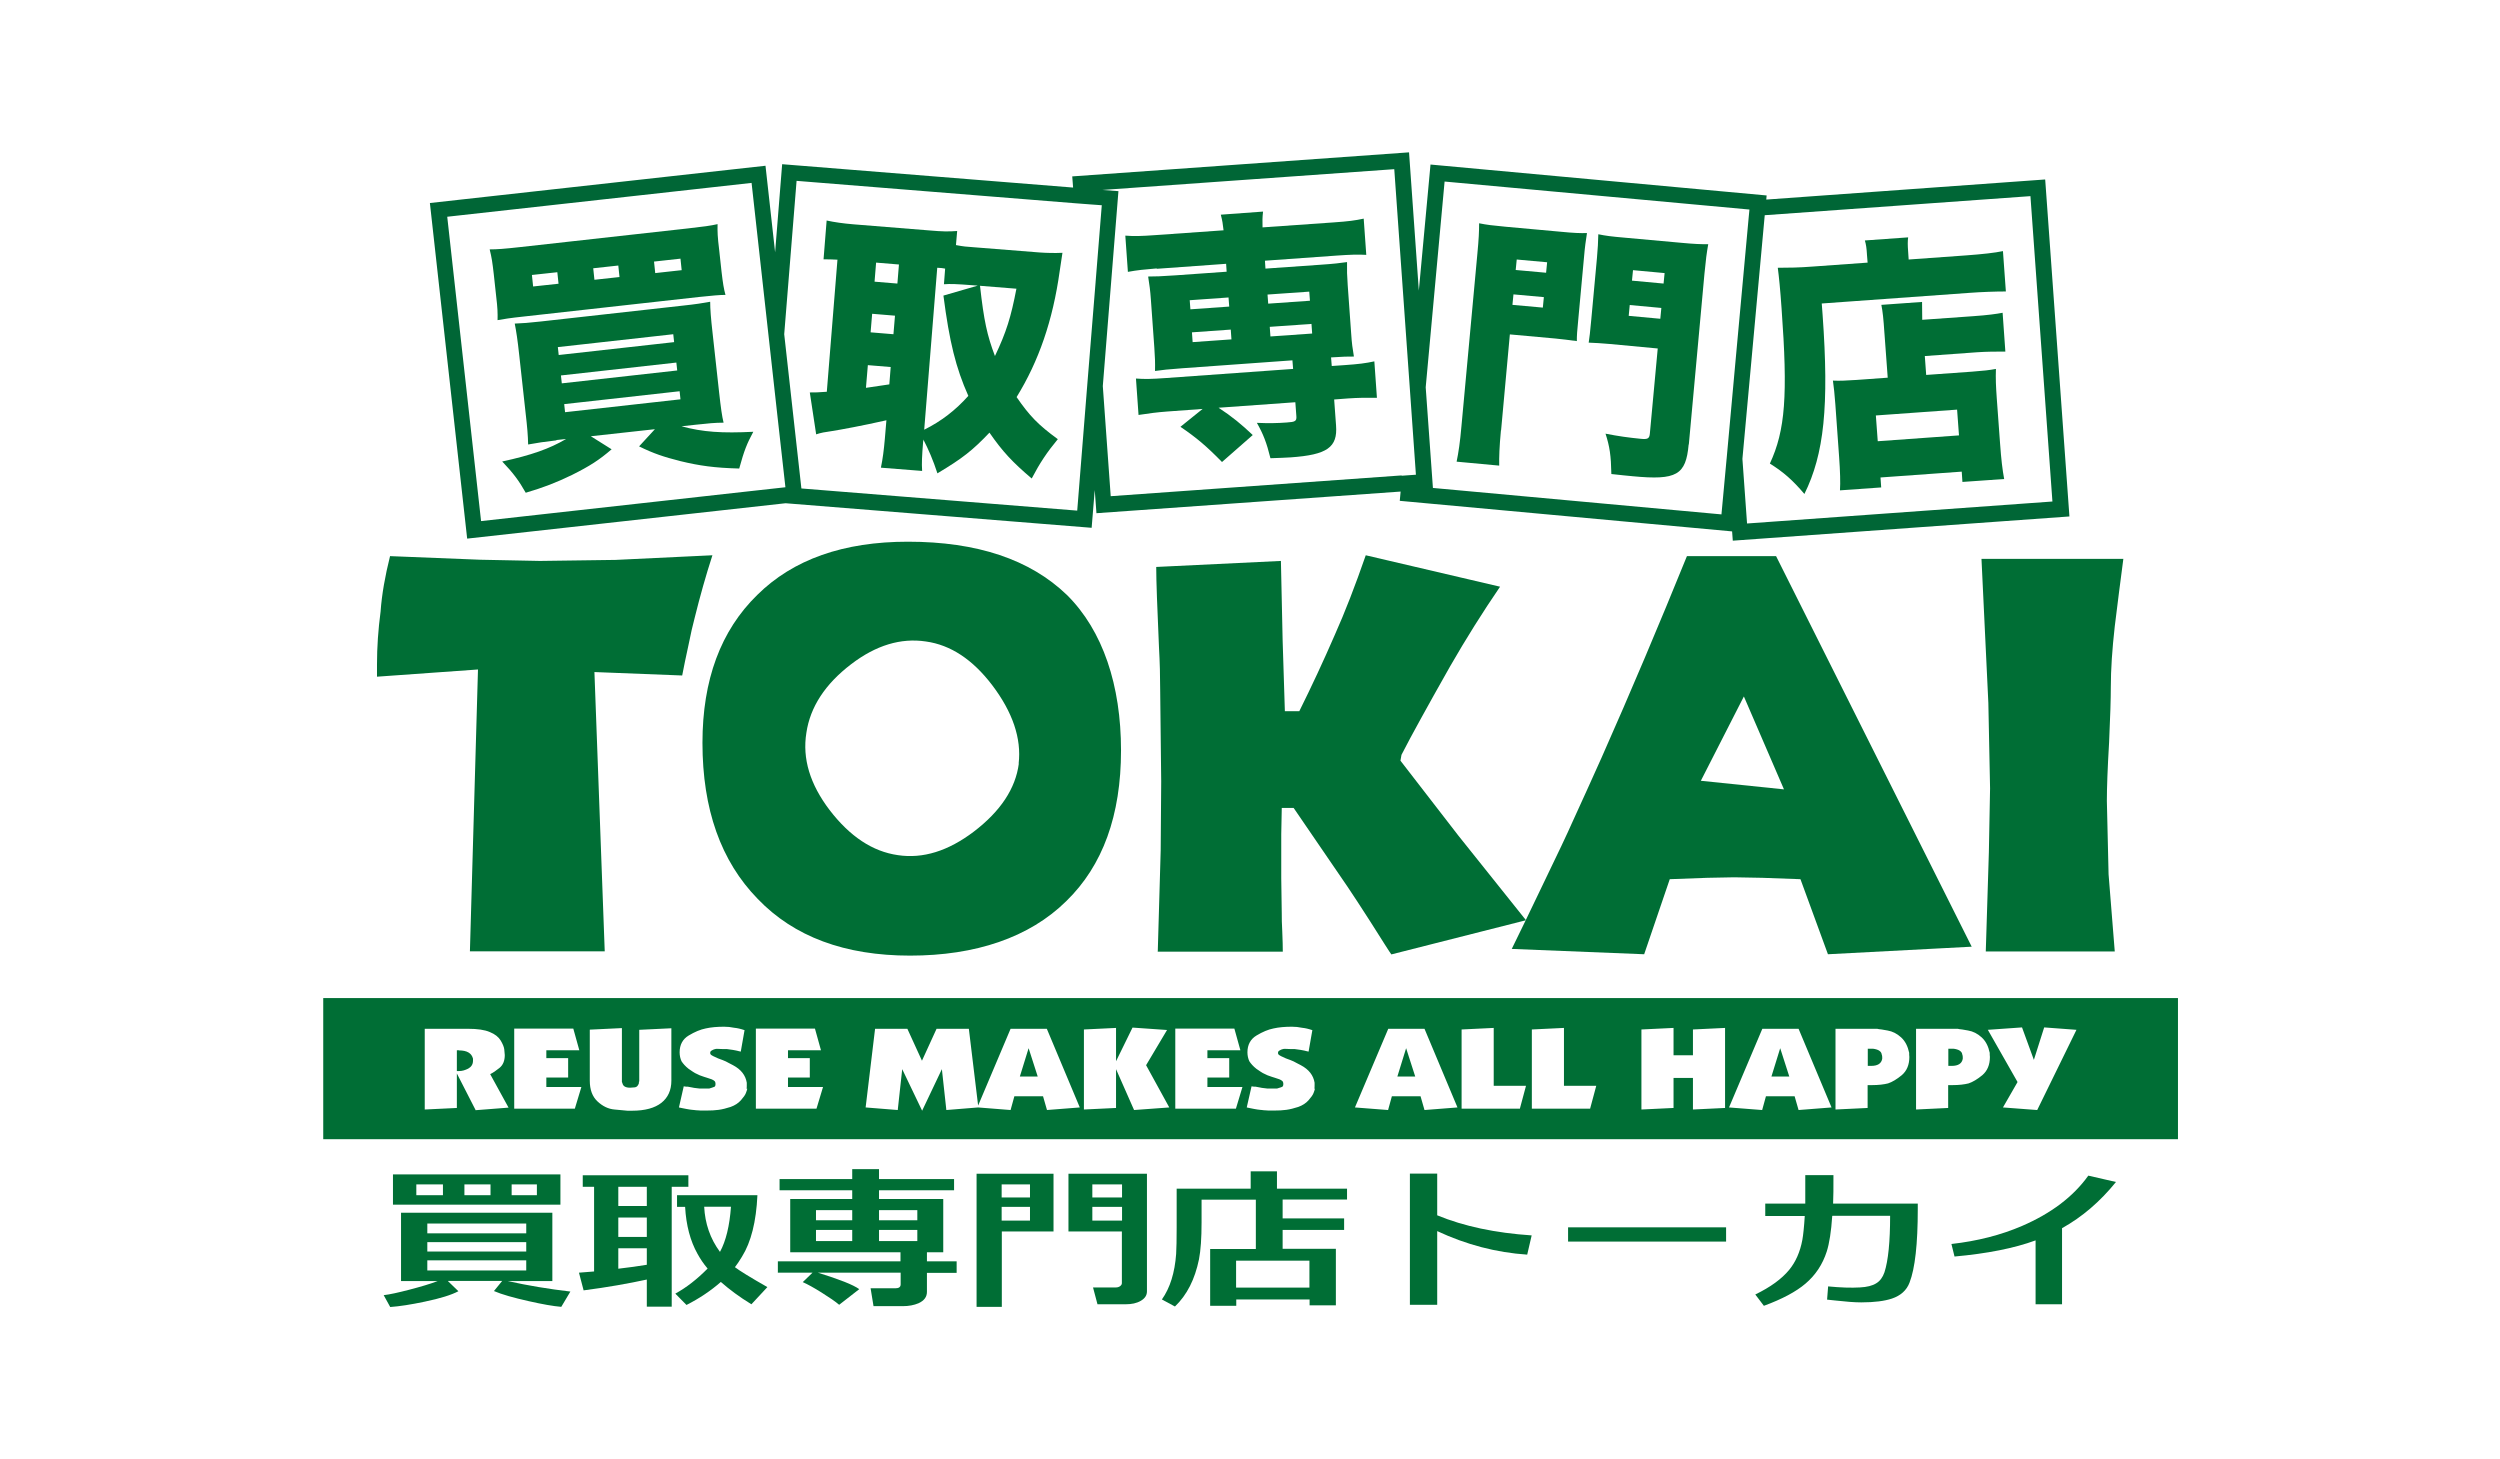 <?xml version="1.0" encoding="UTF-8"?>
<svg id="_レイヤー_1" data-name="レイヤー_1" xmlns="http://www.w3.org/2000/svg" viewBox="0 0 145.56 84.97">
  <defs>
    <style>
      .cls-1 {
        fill: none;
      }

      .cls-2 {
        fill: #006636;
      }

      .cls-3 {
        fill: #006e35;
      }

      .cls-4 {
        fill: #fff;
      }
    </style>
  </defs>
  <rect class="cls-4" width="145.56" height="84.97"/>
  <g>
    <g>
      <path class="cls-3" d="M26.09,74.6l.6.58c-.39.21-1.05.42-1.97.61-.8.17-1.46.27-2,.31l-.38-.69c.35-.04.85-.15,1.5-.32s1.2-.33,1.64-.5h-2.13v-3.98h8.81v3.98h-2.59c1.16.26,2.37.46,3.64.61l-.53.89c-.47-.04-1.1-.15-1.89-.33-.89-.2-1.57-.39-2.03-.59l.48-.59h-3.15ZM32.63,70.14h-9.75v-1.76h9.75v1.76ZM25.79,69.59v-.63h-1.55v.63h1.55ZM24.88,71.81h5.76v-.57h-5.76v.57ZM24.88,72.87h5.76v-.55h-5.76v.55ZM30.64,73.38h-5.76v.59h5.76v-.59ZM27.04,68.96v.63h1.52v-.63h-1.52ZM31.26,69.59v-.63h-1.47v.63h1.47Z"/>
      <path class="cls-3" d="M33.93,69.1v-.67h6.15v.67h-.97v6.98h-1.45v-1.58c-1.06.23-2.29.45-3.68.63l-.27-1.03c.26-.02.55-.04.88-.07v-4.93h-.65ZM36,70.22h1.66v-1.12h-1.66v1.12ZM36,72.02h1.66v-1.13h-1.66v1.13ZM37.66,72.68h-1.66v1.19c.62-.07,1.17-.15,1.66-.23v-.97ZM44.1,69.59c-.07,1.54-.37,2.73-.9,3.58-.15.25-.29.46-.41.61.26.2.89.59,1.89,1.16l-.93,1c-.69-.42-1.28-.86-1.78-1.3-.58.51-1.25.96-2,1.34l-.65-.66c.64-.35,1.27-.84,1.88-1.46-.24-.28-.43-.57-.59-.86-.42-.75-.66-1.66-.72-2.73h-.47v-.68h4.68ZM41.92,72.89c.35-.64.56-1.52.64-2.63h-1.56c.05.98.35,1.86.92,2.63Z"/>
      <path class="cls-3" d="M45.29,74.11v-.67h7.14v-.53h-6.42v-3.1h3.61v-.51h-4.23v-.65h4.23v-.58h1.56v.58h4.37v.65h-4.37v.51h3.74v3.1h-.95v.53h1.73v.67h-1.73v1.11c0,.29-.16.51-.49.66-.26.11-.56.17-.92.17h-1.7l-.17-1.04h1.44c.2,0,.31-.07.31-.23v-.68h-4.82c1.25.39,2.05.7,2.41.96l-1.17.91c-.22-.19-.56-.42-1.02-.71s-.83-.49-1.1-.61l.57-.55h-2ZM47.51,71.05h2.11v-.59h-2.11v.59ZM49.62,71.61h-2.11v.65h2.11v-.65ZM51.18,71.05h2.23v-.59h-2.23v.59ZM53.41,71.61h-2.23v.65h2.23v-.65Z"/>
      <path class="cls-3" d="M61.34,71.7h-3.01v4.39h-1.47v-7.75h4.48v3.36ZM59.97,69.72v-.76h-1.65v.76h1.65ZM59.97,71.07v-.8h-1.65v.8h1.65ZM66.78,75.19c0,.23-.12.41-.36.55-.24.14-.53.2-.88.2h-1.64l-.26-.98h1.33c.09,0,.17-.02.24-.07.07-.05.11-.11.11-.18v-3.01h-3.11v-3.36h4.57v6.85ZM63.6,69.72h1.73v-.76h-1.73v.76ZM65.33,70.27h-1.73v.8h1.73v-.8Z"/>
      <path class="cls-3" d="M76.25,75.66h-4.27v.37h-1.52v-3.31h2.66v-2.87h-3.16v1.32c0,.92-.05,1.63-.15,2.15-.24,1.17-.7,2.08-1.4,2.75l-.76-.41c.48-.68.75-1.56.83-2.65.02-.34.03-.84.03-1.52v-2.28h4.31v-1.01h1.53v1.01h4.08v.63h-3.75v1.1h3.58v.67h-3.58v1.1h3.1v3.29h-1.53v-.35ZM71.97,74.97h4.27v-1.57h-4.27v1.57Z"/>
      <path class="cls-3" d="M83.68,75.97h-1.59v-7.64h1.59v2.43c1.55.64,3.39,1.03,5.5,1.17l-.26,1.12c-1.8-.12-3.55-.58-5.24-1.37v4.3Z"/>
      <path class="cls-3" d="M100.5,72.29h-9.2v-.83h9.2v.83Z"/>
      <path class="cls-3" d="M106.68,70.8c-.06.91-.17,1.6-.32,2.07-.24.75-.66,1.38-1.24,1.87-.55.47-1.36.9-2.42,1.29l-.5-.66c.89-.43,1.54-.91,1.97-1.43.38-.46.64-1.05.77-1.75.05-.28.1-.74.14-1.39h-2.3v-.72h2.33v-1.66h1.64c0,.74,0,1.29-.02,1.66h4.93v.31c0,2.04-.16,3.47-.48,4.29-.17.45-.52.76-1.03.93-.42.14-1.01.22-1.78.22-.39,0-.9-.04-1.52-.11l-.47-.05.06-.77c.73.07,1.35.09,1.85.06.41-.02.73-.1.95-.24.22-.13.38-.35.48-.64.22-.68.33-1.78.33-3.29h-3.36Z"/>
      <path class="cls-3" d="M118.52,75.94v-3.72c-1.25.46-2.83.77-4.72.94l-.18-.73c1.51-.17,2.88-.52,4.11-1.05,1.69-.73,2.98-1.7,3.86-2.93l1.61.37c-.92,1.14-1.97,2.04-3.14,2.69v4.43h-1.56Z"/>
    </g>
    <g>
      <path class="cls-3" d="M27.36,55.4l.47-16.42-5.88.42v-.73c0-.99.07-2.01.21-3.07.07-.99.26-2.06.55-3.22l5.25.21,3.48.07,4.4-.06,5.64-.27c-.38,1.17-.72,2.38-1.03,3.63-.11.42-.24.96-.37,1.63-.15.66-.26,1.24-.36,1.74l-5.11-.2.6,16.26h-7.85Z"/>
      <path class="cls-3" d="M67.41,55.4l.17-5.88.03-4.03-.06-5.37c0-.74-.02-1.55-.07-2.45-.1-2.29-.16-3.84-.16-4.66l7.26-.35.1,4.62.13,4.13h.84c.72-1.45,1.41-2.93,2.07-4.45.59-1.32,1.19-2.87,1.8-4.63l7.82,1.83c-1.01,1.48-1.98,3.02-2.91,4.64-.71,1.25-1.27,2.26-1.7,3.04-.44.8-.82,1.5-1.13,2.11l-.06.34,3.37,4.36,3.94,4.93-7.84,1.99c-.1-.13-.5-.77-1.23-1.92-.52-.82-.97-1.49-1.32-2.02l-3.14-4.59h-.69l-.03,1.54v2.56l.03,2.07c0,.22,0,.57.03,1.05.02.48.03.87.03,1.15h-7.3Z"/>
      <path class="cls-3" d="M101.54,40.56l2.33,5.4-4.84-.5,2.5-4.9ZM95.73,55.56l1.49-4.37,2.18-.08,1.57-.03,1.64.03,2.22.08,1.6,4.37,8.37-.44-11.39-22.74h-5.19c-1.62,3.99-3.27,7.9-4.96,11.71-.57,1.28-1.15,2.55-1.73,3.82-.24.55-.82,1.78-1.75,3.7-.71,1.48-1.29,2.69-1.76,3.64l7.7.31Z"/>
      <path class="cls-3" d="M115.62,55.4l.18-5.78.07-3.72-.1-4.97-.4-8.39h8.26c-.17,1.3-.34,2.61-.5,3.93-.15,1.33-.23,2.51-.23,3.56,0,.62-.03,1.69-.1,3.2-.09,1.51-.13,2.65-.13,3.4l.1,4.28.36,4.49h-3.45s-1.99,0-1.99,0h-2.06Z"/>
      <path class="cls-3" d="M62.12,34.64c-2.15-2.07-5.23-3.1-9.26-3.1-3.75,0-6.68,1.03-8.77,3.1-2.13,2.08-3.19,4.95-3.19,8.61,0,3.86,1.07,6.89,3.22,9.09,2.11,2.2,5.07,3.3,8.87,3.3s6.94-1.05,9.09-3.17c2.13-2.07,3.19-5,3.19-8.78s-1.05-6.97-3.15-9.05ZM59.32,44.46c-.19,1.45-1.06,2.77-2.62,3.96-1.49,1.13-2.96,1.59-4.42,1.37-1.48-.21-2.8-1.09-3.98-2.63-1.14-1.5-1.59-2.99-1.35-4.49.22-1.5,1.09-2.84,2.61-4,1.44-1.1,2.89-1.54,4.35-1.32,1.44.2,2.72,1.05,3.85,2.53,1.2,1.58,1.72,3.11,1.55,4.58Z"/>
    </g>
    <path class="cls-3" d="M108.7,14.79c-.02-.34-.05-.55-.12-.79l2.52-.18c-.03.23-.03.45,0,.83l.03.46,3.34-.24c.96-.07,1.68-.15,2.15-.25l.17,2.35c-.61,0-1.44.03-2.11.08l-8.61.62c.02.29.04.52.05.67.38,5.3.09,8.1-1.06,10.42-.69-.81-1.2-1.26-2.01-1.77.9-1.94,1.05-3.96.68-9.04-.08-1.14-.15-1.83-.22-2.36.6,0,1.26-.01,2.02-.07l3.21-.23-.04-.49ZM109.72,19.41c-.06-.89-.1-1.25-.18-1.66l2.37-.17c0,.31,0,.54.01,1.04l2.96-.21c.86-.06,1.36-.13,1.72-.2l.16,2.26c-.52,0-1.09,0-1.65.04l-3.04.22.08,1.1,2.66-.19c.69-.05,1.02-.09,1.4-.16-.02.57,0,1.01.05,1.72l.19,2.6c.07.99.14,1.54.24,2.09l-2.43.17-.04-.6-4.73.34.04.58-2.4.17c.03-.45.01-1.11-.05-1.95l-.22-3.07c-.04-.58-.09-.99-.14-1.37.4.02.74,0,1.39-.04l1.8-.13-.19-2.58ZM109.33,25.69l4.73-.34-.11-1.5-4.73.34.11,1.5Z"/>
    <path class="cls-3" d="M87.39,25.06c-.09.96-.11,1.57-.1,2.05l-2.48-.23c.11-.53.2-1.13.28-2.05l.93-10.07c.08-.85.1-1.27.1-1.76.45.09.77.13,1.53.2l3.19.29c.82.08,1.16.09,1.56.08-.07.45-.12.79-.17,1.38l-.33,3.58c-.08.82-.09.98-.09,1.33-.46-.06-.82-.11-1.25-.15l-2.65-.24-.51,5.58ZM88.06,17.75l1.77.16.06-.61-1.77-.16-.06.61ZM88.25,15.72l1.77.16.06-.61-1.77-.16-.06.61ZM98.32,25.88c-.16,1.78-.7,2.09-3.24,1.85-.3-.03-.75-.07-1.26-.13-.02-1.08-.1-1.61-.34-2.35.76.15,1.35.23,2.06.3.4.04.49-.02.52-.29l.46-4.97-2.77-.26c-.46-.04-.92-.07-1.25-.08.04-.27.09-.64.15-1.34l.33-3.58c.05-.53.07-.96.08-1.39.44.09.74.13,1.55.2l3.31.3c.76.07,1.08.08,1.54.08-.09.51-.14.88-.22,1.72l-.91,9.94ZM94.83,18.39l1.84.17.06-.63-1.84-.17-.06.63ZM95.02,16.34l1.84.17.06-.61-1.84-.17-.06.61Z"/>
    <path class="cls-3" d="M53.75,25.69c-.07.88-.09,1.28-.06,1.73l-2.4-.19c.11-.54.17-1.01.23-1.69l.09-1.07c-1.36.31-2.67.55-3.18.63-.37.05-.65.1-.91.19l-.37-2.44c.35,0,.46,0,.99-.04l.62-7.69c-.38-.02-.49-.02-.81-.02l.18-2.26c.47.1.95.17,1.55.22l4.47.36c.7.06,1.07.07,1.58.03l-.07.82c.42.08.62.1,1.09.13l3.78.3c.41.03.89.04,1.33.02-.06.42-.09.61-.16,1.06-.4,2.88-1.22,5.25-2.51,7.34.76,1.1,1.25,1.61,2.4,2.45-.63.76-1.05,1.39-1.52,2.29-1.12-.95-1.69-1.56-2.46-2.67-.99,1.04-1.56,1.49-3.03,2.37-.25-.77-.52-1.39-.82-1.97v.09ZM50.43,22.58c.42-.06.85-.13,1.35-.2l.08-1.01-1.33-.11-.11,1.31ZM50.69,19.35l1.33.11.09-1.08-1.33-.11-.09,1.08ZM50.92,16.4l1.33.11.09-1.11-1.33-.11-.09,1.11ZM53.81,25.02c.99-.49,1.83-1.14,2.57-1.97-.73-1.64-1.1-3.14-1.45-5.84l2-.58-.41-.03c-.78-.06-1.19-.08-1.56-.05l.07-.91c-.12-.03-.27-.04-.46-.05l-.76,9.44ZM57.06,16.64c.23,2.05.41,2.87.87,4.09.67-1.41.93-2.26,1.25-3.92l-2.12-.17Z"/>
    <rect class="cls-1" x="73.95" y="18.94" width="2.43" height=".57" transform="translate(-1.18 5.4) rotate(-4.08)"/>
    <rect class="cls-1" x="69.28" y="17.39" width="2.27" height=".54" transform="translate(-1.08 5.05) rotate(-4.08)"/>
    <rect class="cls-1" x="73.82" y="17.06" width="2.43" height=".54" transform="translate(-1.03 5.33) rotate(-4.04)"/>
    <rect class="cls-1" x="69.42" y="19.27" width="2.27" height=".57" transform="translate(-1.21 5.06) rotate(-4.08)"/>
    <path class="cls-3" d="M67.36,15.65l4.03-.29.03.46-2.96.21c-.89.06-1.18.07-1.61.07.08.52.12.79.16,1.35l.2,2.79c.04.57.05.86.04,1.36.42-.06.76-.1,1.6-.16l6.4-.46.04.5-7.4.53c-.84.06-1.24.07-1.75.03l.15,2.12c.58-.09,1.11-.16,1.67-.2l2.06-.15-1.29,1.04c.94.64,1.51,1.12,2.42,2.05l1.79-1.57c-.64-.61-1.21-1.08-1.99-1.59l4.47-.32.06.82c.02.28-.07.33-.57.36-.52.04-1.06.05-1.73.02.37.65.57,1.16.79,2.06.52-.02.92-.03,1.18-.05,2.12-.15,2.74-.58,2.64-1.86l-.11-1.51.79-.06c.58-.04,1.15-.05,1.7-.04l-.15-2.12c-.51.11-.89.16-1.75.22l-.73.05-.04-.5c.75-.05.93-.05,1.33-.05-.08-.48-.12-.74-.16-1.35l-.2-2.79c-.04-.6-.05-.86-.04-1.36-.43.06-.73.1-1.62.16l-3.13.22-.03-.46,4.2-.3c.73-.05,1.21-.07,1.7-.04l-.15-2.11c-.51.11-.89.16-1.75.22l-4.14.29c-.01-.38-.01-.58.03-.92l-2.46.18c.09.35.12.54.16.91l-3.97.28c-.84.06-1.24.07-1.75.03l.15,2.11c.55-.1.94-.14,1.67-.2ZM76.4,19.42l-2.43.17-.04-.56,2.43-.17.04.57ZM76.23,16.98l.04.53-2.43.17-.04-.53,2.43-.17ZM71.7,19.76l-2.26.16-.04-.57,2.26-.16.04.57ZM71.57,17.85l-2.26.16-.04-.53,2.26-.16.04.53Z"/>
    <path class="cls-2" d="M119.07,10.45l-16.23,1.17.02-.24-19.57-1.8-.68,7.34-.57-8.05-19.61,1.4.05.65-16.94-1.36-.41,5.13-.56-5.04-19.54,2.17,2.17,19.54,18.54-2.06,17.82,1.43.18-2.2.1,1.35,17.71-1.26-.05.54,19.35,1.78.04.54,19.6-1.41-1.41-19.61ZM45.73,28.37l-1.72.19-16,1.78-1.97-17.72,17.72-1.97.98,8.83.53,4.78.46,4.11h0ZM63.79,16.43l-.49,6.04-.58,7.26-16.06-1.29-1-8.98.72-8.93,16.17,1.3.92.07.68.05-.36,4.47ZM81.62,27.68l-16.95,1.21-.46-6.41.91-11.35-.93-.07,16.99-1.21.9,12.69.36,5.1-.84.06ZM100.53,26.71l-.3,3.24-16.8-1.54-.42-5.86,1.1-11.98,15.36,1.41,2.39.22-.04.41-.78,8.51-.51,5.6ZM101.45,26.72l1.3-14.19,15.47-1.11,1.28,17.78-17.78,1.28-.27-3.76Z"/>
    <path class="cls-3" d="M42.01,15.81c.08.68.13,1,.23,1.36-.35,0-.75.04-1.53.12l-10.22,1.14c-.76.08-1.2.15-1.52.21.01-.43,0-.71-.08-1.38l-.14-1.29c-.08-.7-.12-.97-.24-1.45.42,0,.84-.03,1.74-.13l9.8-1.09c.9-.1,1.34-.16,1.73-.25-.01.45,0,.74.09,1.47l.14,1.29ZM32.39,25.64c-.68.08-1.11.14-1.64.24-.01-.51-.05-1-.15-1.86l-.37-3.36c-.09-.84-.17-1.37-.26-1.82.46-.02.8-.04,1.5-.12l8.24-.92c.84-.09,1.2-.15,1.64-.23,0,.43.04.95.14,1.83l.38,3.45c.1.9.17,1.4.26,1.76-.49,0-.9.04-1.63.12l-.82.09c1.24.34,2.37.41,4.18.32-.37.69-.53,1.08-.82,2.14-1.45-.04-2.3-.16-3.42-.43-.98-.25-1.56-.44-2.41-.86l.92-1-3.73.41,1.21.76c-.72.62-1.26.97-2.3,1.49-.95.46-1.63.72-2.7,1.04-.4-.71-.73-1.15-1.37-1.82,1.7-.37,2.75-.74,3.72-1.31l-.56.06ZM32.45,15.85l-1.48.16.07.67,1.48-.16-.07-.67ZM32.53,20.67l6.72-.75-.05-.46-6.72.75.05.46ZM32.71,22.32l6.72-.75-.05-.46-6.72.75.05.46ZM32.9,24l6.72-.75-.05-.47-6.72.75.05.47ZM36,15.46l-1.46.16.07.67,1.46-.16-.07-.67ZM39.69,15.73l-.07-.67-1.54.17.07.67,1.54-.17Z"/>
    <g>
      <path class="cls-3" d="M109.41,61.17c-.08-.05-.2-.09-.36-.11h-.1s-.1,0-.1,0h-.1v1h.2c.38,0,.59-.14.64-.41v-.1s0-.09-.03-.16c-.01-.09-.06-.16-.14-.21Z"/>
      <polygon class="cls-3" points="81.36 62.68 82.4 62.68 81.87 61.03 81.36 62.68"/>
      <polygon class="cls-3" points="59.38 62.68 60.42 62.68 59.89 61.03 59.38 62.68"/>
      <polygon class="cls-3" points="103.14 62.68 104.18 62.68 103.65 61.03 103.14 62.68"/>
      <path class="cls-3" d="M18.82,58.11v8.22h107.99v-8.22H18.82ZM27.69,64.63l-1.09-2.13v2.01l-1.87.09v-4.7h2.52c.55,0,.97.06,1.27.19.3.12.51.29.63.49.12.2.19.37.21.51l.03.34c0,.33-.1.58-.31.75-.21.17-.39.29-.54.36l1.07,1.95-1.92.15ZM33.46,64.55h-3.52v-4.66h3.44l.35,1.26h-1.92v.46h1.27v1.13h-1.27v.55h2.04l-.38,1.26ZM39.09,62.79v.13c0,.56-.2.99-.58,1.29-.38.3-.95.46-1.7.46h-.28l-.75-.07c-.36-.03-.69-.19-.99-.47-.3-.28-.45-.68-.45-1.21v-2.97l1.87-.09v3.13s.03.08.03.08c.04.18.19.26.45.26l.27-.02c.11-.01.19-.09.24-.24v-.08s.02-.03.02-.03v-.22s0-2.78,0-2.78l1.87-.09v2.93ZM43.51,63.39c-.01.06-.04.14-.08.25-.04.11-.14.25-.29.42s-.35.3-.6.39c-.25.08-.48.14-.7.17-.21.03-.45.04-.69.04h-.25c-.08,0-.17,0-.25-.01-.08,0-.16-.01-.23-.02-.07,0-.16-.02-.27-.03-.11-.02-.25-.04-.43-.08l-.19-.04.28-1.23.14.02h.09s.27.05.27.05l.1.02.33.04h.1s.11,0,.11,0h.34c.06-.02.11-.03.16-.05s.09-.03.14-.05c.05-.02.07-.08.07-.18,0-.07-.02-.12-.06-.16-.04-.04-.1-.07-.17-.1l-.27-.09-.16-.05c-.09-.03-.16-.05-.2-.07-.04-.01-.08-.03-.12-.05l-.21-.1-.13-.08-.25-.17c-.19-.15-.32-.3-.41-.44-.07-.15-.11-.33-.11-.52,0-.44.18-.77.53-.98.35-.21.68-.35.99-.41.31-.07.67-.1,1.07-.1.2,0,.4.02.58.06.11.01.21.03.3.05.09.02.19.05.31.09l-.22,1.25-.17-.04s-.06-.02-.13-.03-.12-.02-.16-.03l-.36-.05h-.26s-.25-.01-.25-.01h-.11s-.08.02-.12.03c-.04.01-.08.04-.14.07s-.08.08-.08.14c0,.06.03.1.1.14l.09.05.2.09.06.03.08.03.19.07.19.08.15.08.27.14c.47.25.73.59.8,1.02v.13c0,.09,0,.16-.01.22ZM47.53,64.55h-3.52v-4.66h3.44l.35,1.26h-1.92v.46h1.27v1.13h-1.27v.55h2.04l-.38,1.26ZM60.96,64.63l-.23-.8h-1.67l-.22.8-1.89-.15-1.85.15-.26-2.38-1.15,2.42-1.16-2.42-.26,2.38-1.87-.15.55-4.58h1.88l.85,1.86.85-1.86h1.88l.54,4.47,1.89-4.47h2.11l1.92,4.58-1.92.15ZM66.03,64.63l-1.05-2.38v2.26l-1.87.09v-4.66l1.87-.09v1.94l.96-1.96,2.01.14-1.22,2.05,1.35,2.46-2.06.15ZM71.95,64.55h-3.52v-4.66h3.44l.35,1.26h-1.92v.46h1.27v1.13h-1.27v.55h2.04l-.38,1.26ZM76.56,63.39c-.01.06-.04.14-.08.25-.04.11-.14.25-.29.42s-.35.3-.6.39c-.25.08-.48.14-.7.17-.21.03-.45.04-.69.04h-.24c-.08,0-.17,0-.25-.01-.08,0-.16-.01-.23-.02-.07,0-.16-.02-.27-.03-.11-.02-.25-.04-.43-.08l-.19-.04.28-1.23.14.02h.09s.27.05.27.05l.1.02.33.04h.1s.11,0,.11,0h.34c.06-.02.11-.03.16-.05.05-.01.09-.03.14-.05.05-.02.07-.08.07-.18,0-.07-.02-.12-.06-.16-.04-.04-.1-.07-.17-.1l-.27-.09-.16-.05c-.09-.03-.16-.05-.2-.07-.04-.01-.08-.03-.12-.05l-.21-.1-.13-.08-.25-.17c-.19-.15-.32-.3-.41-.44-.07-.15-.11-.33-.11-.52,0-.44.18-.77.53-.98.35-.21.68-.35.99-.41.31-.07.67-.1,1.07-.1.2,0,.4.02.58.06.11.01.21.03.3.05.09.02.19.05.31.09l-.22,1.25-.17-.04s-.06-.02-.13-.03-.12-.02-.16-.03l-.36-.05h-.26s-.25-.01-.25-.01h-.11s-.08.02-.12.03c-.04.01-.08.04-.14.07s-.08.08-.08.14c0,.06.03.1.1.14l.09.05.2.09.06.03.08.03.19.07.19.08.15.08.27.14c.47.25.73.59.8,1.02v.13c0,.09,0,.16-.01.22ZM82.94,64.63l-.23-.8h-1.67l-.22.8-1.93-.15,1.94-4.58h2.11l1.92,4.58-1.92.15ZM88.48,64.55h-3.38v-4.61l1.87-.09v3.37h1.88l-.36,1.34ZM92.57,64.55h-3.38v-4.61l1.87-.09v3.37h1.88l-.36,1.34ZM100.44,64.51l-1.87.09v-1.84h-1.13v1.75l-1.87.09v-4.66l1.87-.09v1.59h1.13v-1.5l1.87-.09v4.66ZM104.72,64.63l-.23-.8h-1.67l-.22.8-1.93-.15,1.94-4.58h2.11l1.92,4.58-1.92.15ZM110.73,62.6c-.29.24-.56.4-.8.48-.24.06-.55.1-.94.1h-.25s0,1.33,0,1.33l-1.87.09v-4.7h2.34c.07,0,.13,0,.18.02.06,0,.23.03.51.08.29.05.55.18.79.4.24.22.39.52.47.9v.11s.01.13.01.13c0,.46-.15.81-.44,1.06ZM115.42,62.6c-.29.24-.56.4-.8.48-.24.06-.55.1-.94.1h-.25s0,1.33,0,1.33l-1.87.09v-4.7h2.34c.07,0,.13,0,.18.02.06,0,.23.03.51.08.29.05.55.18.79.4.24.22.39.52.47.9v.11s.01.13.01.13c0,.46-.15.81-.44,1.06ZM118.61,64.63l-1.99-.15.85-1.48-1.73-3.04,1.99-.14.69,1.89.6-1.89,1.88.14-2.28,4.66Z"/>
      <path class="cls-3" d="M26.73,61.15h-.13v1.21h.15c.16,0,.33-.05.51-.14.18-.1.28-.25.28-.46v-.12c-.08-.32-.35-.48-.81-.48Z"/>
      <path class="cls-3" d="M114.1,61.17c-.08-.05-.2-.09-.36-.11h-.1s-.1,0-.1,0h-.1v1h.2c.38,0,.59-.14.64-.41v-.1s0-.09-.03-.16c-.01-.09-.06-.16-.14-.21Z"/>
    </g>
  </g>
</svg>